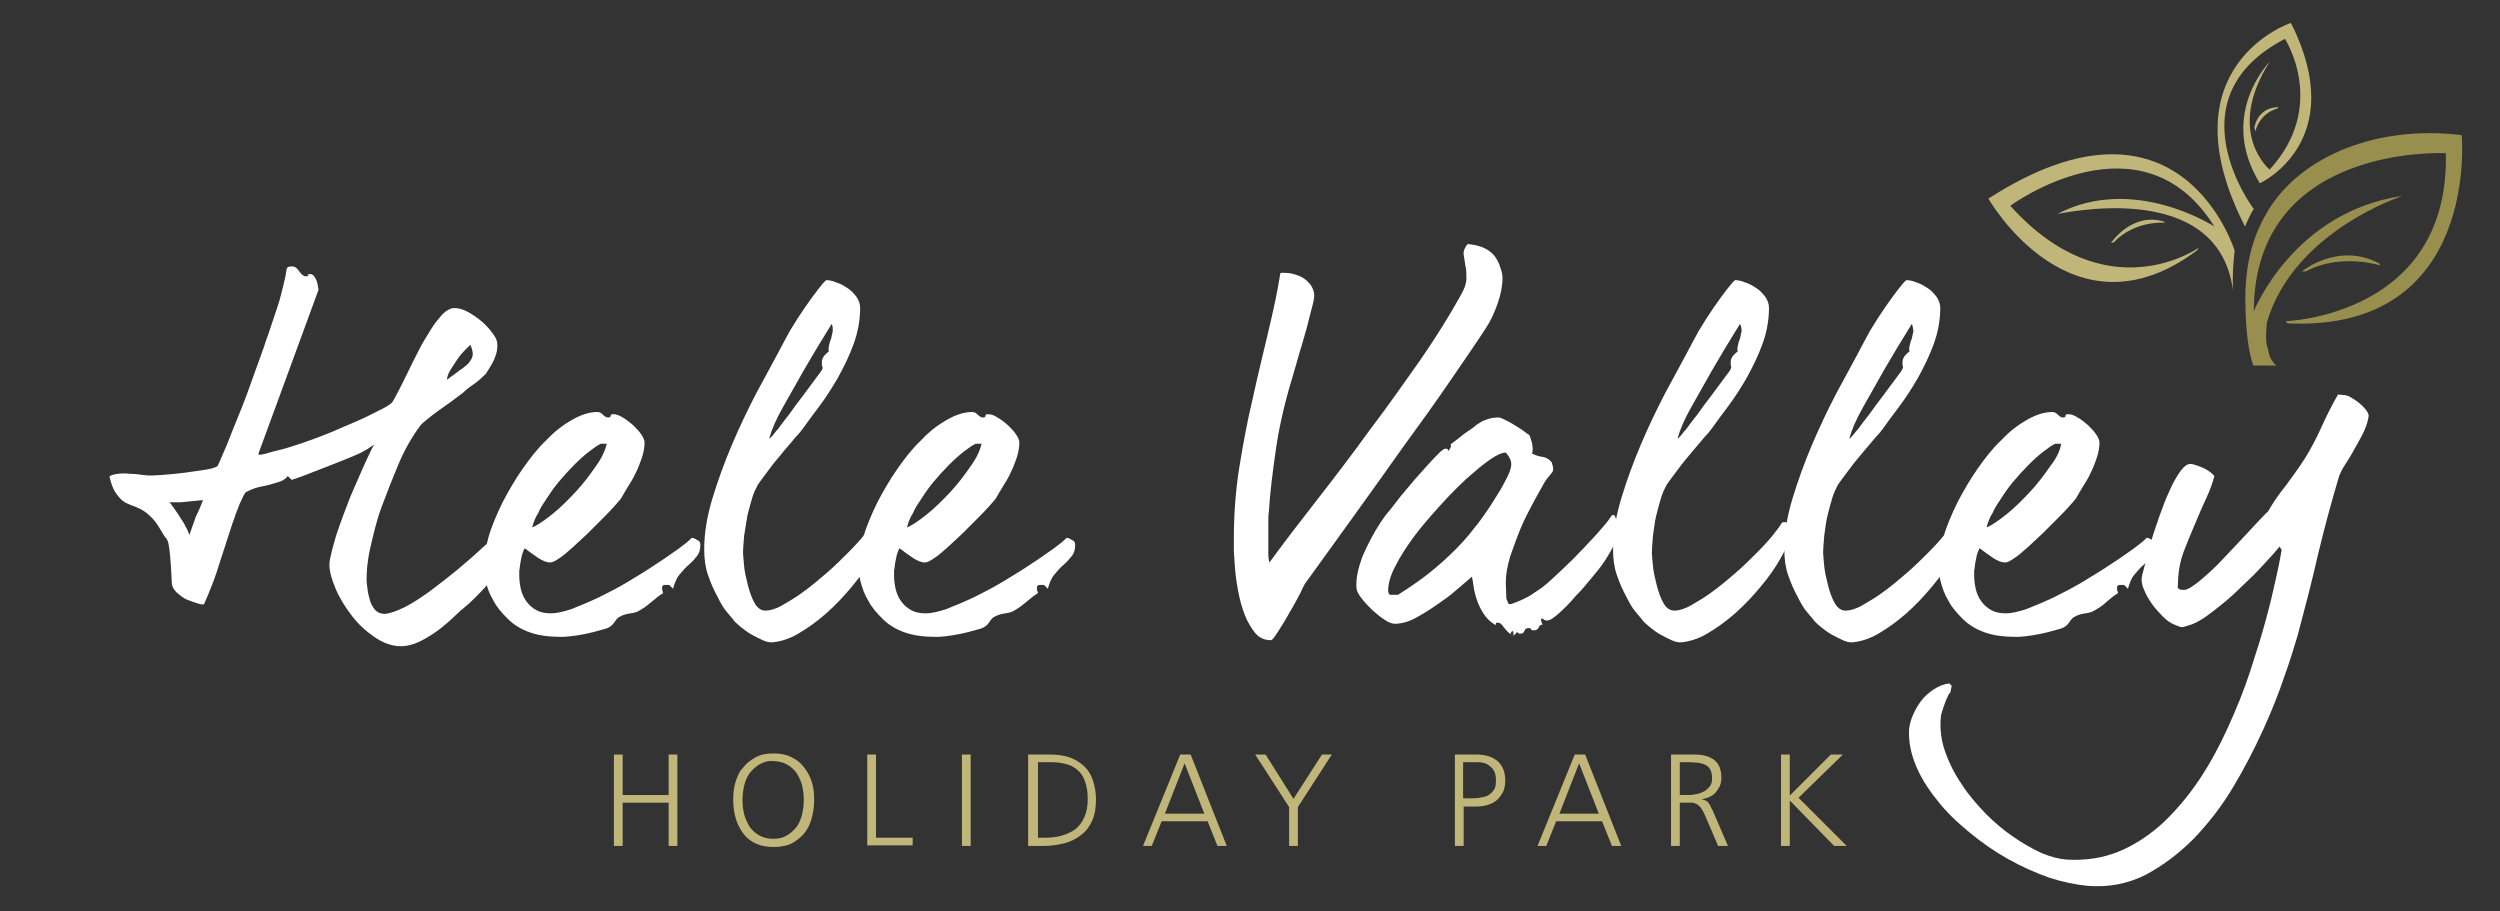 <?xml version="1.0" encoding="utf-8"?>
<!-- Generator: Adobe Illustrator 23.0.6, SVG Export Plug-In . SVG Version: 6.00 Build 0)  -->
<svg version="1.1" id="Layer_1" xmlns="http://www.w3.org/2000/svg" xmlns:xlink="http://www.w3.org/1999/xlink" x="0px" y="0px"
	 width="456.9px" height="166.5px" viewBox="0 0 456.9 166.5" style="enable-background:new 0 0 456.9 166.5;" xml:space="preserve"
	>
<rect x="0" y="0" width="456.9" height="166.5" fill="#333333" stroke="none"/>
<style type="text/css">
	.st0{fill:#FFFFFF;}
	.st1{fill:#C1B67A;}
	.st2{fill:#988F4E;}
	.st3{fill:#C1B67A;}
</style>
<g>
	<path class="st0" d="M97.3,93.8c-0.5,1.3-1.2,2.8-2.1,4.4c-0.9,1.6-1.9,3.2-3.1,4.8c-1.1,1.6-2.3,3.1-3.6,4.5s-2.5,2.6-3.6,3.5
		c-0.4,0.3-1.1,0.9-1.9,1.7c-0.8,0.8-1.8,1.6-2.8,2.4c-1.1,0.8-2.2,1.5-3.4,2.1c-1.2,0.6-2.4,0.9-3.5,0.9c-1.7,0-3.3-0.6-4.9-1.7
		c-1.6-1.1-3-2.4-4.2-4c-1.2-1.6-2.2-3.2-2.9-4.9c-0.7-1.7-1.1-3.1-1.1-4.3c0-0.6,0.2-1.5,0.5-2.7c0.3-1.2,0.7-2.6,1.2-4
		c0.5-1.5,1.1-3,1.7-4.6c0.6-1.6,1.3-3.1,1.9-4.5c0.6-1.4,1.2-2.7,1.7-3.8c0.5-1.1,0.9-1.9,1.2-2.4c-0.2,0.2-0.4,0.3-0.7,0.5
		c-0.4,0.3-0.9,0.6-1.5,0.9c-0.1,0.1-0.6,0.3-1.5,0.7c-0.9,0.4-2,0.8-3.2,1.3s-2.6,1-4.1,1.6c-1.5,0.6-2.8,1.1-4.1,1.5l-0.7-0.7
		c-0.3,0.4-0.8,0.8-1.4,1c-0.6,0.2-1.3,0.4-2,0.6c-0.7,0.2-1.5,0.3-2.2,0.5c-0.7,0.2-1.4,0.5-2,0.8c-0.2,0.1-0.3,0.4-0.5,0.7
		c-0.2,0.4-0.4,0.9-0.7,1.5c-0.2,0.6-0.5,1.2-0.7,1.8c-0.2,0.6-0.4,1.2-0.6,1.7c-0.8,2.5-1.6,4.9-2.4,7.4c-0.7,2.4-1.7,4.9-2.8,7.4
		c-0.1,0.1-0.5,0.1-1.1-0.1c-0.6-0.2-1.3-0.4-2-0.7c-0.7-0.3-1.3-0.8-1.9-1.3c-0.6-0.6-0.9-1.2-0.9-1.8c-0.1-2.2-0.2-3.8-0.3-4.8
		c-0.1-1.1-0.2-1.8-0.3-2.3c-0.1-0.5-0.3-0.9-0.5-1.1c-0.2-0.2-0.5-0.7-0.9-1.4c-0.7-1.2-1.3-2-2-2.6c-0.6-0.6-1.2-1-1.8-1.3
		s-1.1-0.5-1.7-0.7c-0.5-0.2-1-0.4-1.5-0.8c-0.5-0.4-0.9-0.9-1.3-1.5s-0.8-1.6-1.1-2.9c0.3-0.3,0.8-0.4,1.5-0.5
		c0.7-0.1,1.5-0.1,2.3,0c0.8,0,1.6,0.1,2.3,0.2c0.7,0.1,1.1,0.1,1.3,0.1c0.2,0,0.9,0,2.2-0.1c1.3-0.1,2.6-0.2,4.1-0.4
		c1.5-0.2,2.8-0.4,4.1-0.6c1.2-0.2,1.9-0.5,2-0.7c0.4-0.8,0.9-2.1,1.7-3.9c0.7-1.8,1.5-3.8,2.4-6c0.9-2.2,1.7-4.4,2.5-6.7
		c0.8-2.3,1.6-4.3,2.2-6.2c0.3-0.8,0.6-1.7,1-2.9c0.4-1.2,0.8-2.4,1.2-3.6c0.4-1.2,0.7-2.5,1-3.7c0.3-1.2,0.5-2.2,0.6-3
		c0.1-0.2,0.2-0.3,0.3-0.3c0.1-0.1,0.4-0.1,0.8-0.1c0.4,0,0.8,0.3,1.2,0.9c0.4,0.6,0.8,0.9,1.2,0.9c0.4,0,0.6-0.1,0.4-0.2
		c-0.2-0.1-0.1-0.2,0.4-0.2c0.3,0,0.5,0.1,0.7,0.4c0.2,0.2,0.3,0.5,0.5,0.9c0.1,0.3,0.2,0.7,0.2,1c0.1,0.3,0.1,0.5,0.1,0.6l-11,30
		c0.2,0.2,0.6,0.1,1.4-0.1c0.7-0.2,1.3-0.4,1.8-0.5c1.4-0.3,3.3-0.9,5.6-1.7c2.3-0.8,4.6-1.7,6.8-2.7c2.2-0.9,4.2-1.8,5.9-2.7
		c1.7-0.8,2.7-1.4,3-1.8c0.2-0.3,0.6-1,1.1-2c0.5-1,1.1-2.1,1.7-3.4c0.6-1.3,1.3-2.6,2-4c0.7-1.4,1.5-2.7,2.2-3.8
		c0.7-1.2,1.5-2.1,2.2-2.9c0.7-0.7,1.5-1.1,2.1-1.1c0.8,0,1.6,0.2,2.5,0.7c0.9,0.5,1.8,1.1,2.6,1.8c0.8,0.7,1.5,1.5,2,2.2
		c0.6,0.8,0.8,1.4,0.8,2c0,0.8-0.1,1.5-0.4,2.2c-0.2,0.7-0.8,1.7-1.7,3.1c-0.9,0.9-1.6,1.5-2.2,1.9c-0.6,0.4-1.3,0.9-2,1.6
		c-0.6,0.4-1.2,0.9-2,1.5c-0.8,0.6-1.6,1.1-2.4,1.7c-0.8,0.6-1.5,1.1-2.1,1.6c-0.6,0.5-1.1,0.9-1.3,1.2c-1.7,2.3-3,4.7-4,7.1
		c-1,2.4-2,4.9-3,7.6c-0.2,0.6-0.5,1.3-0.8,2.4c-0.3,1-0.6,2.1-0.9,3.4c-0.3,1.2-0.6,2.5-0.8,3.8c-0.2,1.3-0.3,2.6-0.3,3.8
		c0,0.6,0.1,1.2,0.2,2c0.1,0.7,0.3,1.4,0.5,2.1c0.2,0.6,0.6,1.2,1,1.6c0.4,0.4,1,0.6,1.7,0.6c0.9-0.1,2-0.5,3.5-1.2
		c1.4-0.7,2.9-1.7,4.6-2.9c1.6-1.2,3.3-2.5,5-3.9c1.7-1.4,3.4-2.9,4.9-4.3c1.6-1.4,3-2.7,4.2-4s2.2-2.3,2.9-3c0.6-0.4,1.1-0.4,1.3,0
		C97.3,93.1,97.4,93.5,97.3,93.8z M37.1,91.4c-1.9,0.2-3.3,0.3-4.1,0.4c-0.8,0-1.4,0-2,0c0.6,0.8,1.2,1.6,1.7,2.4
		c0.4,0.7,0.9,1.3,1.2,2c0.4,0.7,0.6,1.2,0.7,1.6c0.3-0.9,0.7-2,1.2-3.4C36.4,93.2,36.8,92.2,37.1,91.4z M86.4,64.7
		c0-0.4-0.1-0.7-0.2-1.1c-0.1-0.2-0.2-0.4-0.2-0.6c-0.4,0.4-0.9,0.8-1.4,1.4c-0.5,0.5-0.9,1.1-1.3,1.7c-0.4,0.6-0.8,1.2-1.1,1.7
		c-0.3,0.6-0.5,1.1-0.5,1.6c0.4-0.3,0.9-0.7,1.5-1.1c0.5-0.4,1-0.8,1.5-1.1c0.5-0.4,0.9-0.7,1.2-1.2C86.2,65.6,86.4,65.2,86.4,64.7z
		"/>
	<path class="st0" d="M128,99.6c0,0.8-0.2,1.5-0.6,2c-0.4,0.5-0.9,1.1-1.5,1.6c-0.6,0.5-1.1,1.1-1.7,1.8c-0.6,0.7-0.9,1.6-1.2,2.6
		l-0.7-0.7h-0.8c-0.3,0-0.5,0.2-0.5,0.5c0,0.4,0.1,0.7,0.2,1c-0.7,0.4-1.4,1-2,1.5s-1.3,1.1-2.2,1.6c-0.4,0.3-1,0.5-1.8,0.6
		c-0.7,0.1-1.4,0.3-1.9,0.6c-0.3,0.1-0.6,0.4-1,1c-0.4,0.6-0.9,1-1.6,1.2c-3,0.9-5.6,1.4-7.9,1.5c-2.2,0-4.2-0.2-5.9-0.8
		c-1.7-0.6-3-1.4-4.1-2.5c-1.1-1.1-2-2.1-2.6-3.3c-0.7-1.1-1.1-2.3-1.4-3.4c-0.3-1.1-0.4-2-0.4-2.7c0-1.7,0.3-3.5,0.9-5.6
		c0.6-2.1,1.5-4.1,2.5-6.2c1.1-2.1,2.3-4.2,3.7-6.2c1.4-2,2.8-3.8,4.4-5.3c1.5-1.6,3.1-2.8,4.7-3.7c1.6-0.9,3.1-1.4,4.6-1.4
		c0.4,0,0.7,0.2,1,0.5c0.3,0.3,0.6,0.5,0.9,0.5c0.2,0,0.4,0,0.4-0.1c0.1-0.1,0.1-0.1,0.1-0.2s0-0.2,0.1-0.2c0.1-0.1,0.2-0.1,0.4-0.1
		c0.5,0,1.1,0.2,1.7,0.6c0.7,0.4,1.3,0.9,1.9,1.4c0.6,0.6,1.1,1.1,1.5,1.7c0.4,0.6,0.6,1.1,0.6,1.5c0,0.9-0.2,1.9-0.5,2.8
		c-0.3,0.9-0.7,1.9-1.1,2.7c-0.4,0.9-0.9,1.7-1.4,2.5c-0.5,0.8-0.9,1.5-1.3,2.2c-0.2,0.3-0.6,0.7-1.2,1.4c-0.6,0.7-1.3,1.4-2.2,2.3
		c-0.9,0.9-1.8,1.8-2.7,2.7c-1,0.9-1.9,1.8-2.8,2.6c-0.9,0.8-1.7,1.5-2.5,2c-0.7,0.5-1.2,0.7-1.6,0.7c-0.6,0-1.3-0.3-2.1-0.8
		c-0.9-0.6-1.7-1.2-2.5-1.8c-0.2,0.3-0.3,0.7-0.5,1.2c-0.1,0.5-0.2,1-0.3,1.5c-0.1,0.5-0.1,1-0.2,1.4c0,0.4,0,0.7,0,0.9
		c0,0.8,0.1,1.6,0.3,2.5c0.2,0.8,0.5,1.5,1,2.2c0.5,0.7,1.1,1.2,1.8,1.6c0.7,0.4,1.6,0.6,2.7,0.6c1,0,2.3-0.3,3.8-0.8
		c1.5-0.6,3.2-1.3,4.9-2.1c1.8-0.9,3.6-1.8,5.4-2.9c1.8-1.1,3.5-2.1,5.1-3.2c1.6-1,2.9-2,4.1-2.8c1.2-0.9,2-1.5,2.4-2
		c0.3,0,0.6,0.1,1,0.4C127.8,98.8,128,99.1,128,99.6z M110.9,81.1h-1.1c-0.6,0.3-1.2,0.7-2.1,1.4c-0.8,0.6-1.7,1.4-2.7,2.4
		c-1,1-2,2.1-3,3.3c-1,1.2-1.9,2.6-2.8,4c-0.4,0.6-0.7,1.2-0.9,1.7c-0.3,0.4-0.5,0.9-0.7,1.4c-0.2,0.5-0.3,0.9-0.3,1.1
		c0.9-0.4,2.1-1.2,3.6-2.4c1.5-1.2,2.9-2.6,4.3-4.1c1.4-1.5,2.6-3.1,3.7-4.7C110,83.7,110.6,82.3,110.9,81.1z"/>
	<path class="st0" d="M161.2,97.4c0,0.3-0.1,0.7-0.3,1.2c-0.2,0.5-0.4,1-0.6,1.5c-0.2,0.5-0.5,1.1-0.9,1.8c-1,1.8-2.2,3.5-3.7,5.3
		c-1.5,1.8-3,3.4-4.7,4.9c-1.7,1.5-3.4,2.7-5.1,3.7c-1.7,1-3.4,1.5-4.9,1.6c-0.4,0-1-0.1-1.6-0.4c-0.6-0.3-1.3-0.6-2-1
		c-0.7-0.4-1.4-0.9-2-1.4c-0.6-0.5-1.2-1-1.5-1.5c-0.2-0.2-0.5-0.6-1.1-1.3c-0.6-0.7-1.1-1.6-1.7-2.8c-0.6-1.1-1.2-2.4-1.7-3.9
		c-0.5-1.4-0.7-3-0.7-4.7c0-2.9,0.5-6,1.5-9.3c1-3.3,2.2-6.6,3.6-9.9c1.4-3.3,2.9-6.4,4.4-9.3c1.6-2.9,2.9-5.4,4-7.4
		c0.6-1.2,1.4-2.6,2.2-4.1c0.9-1.5,1.8-2.9,2.7-4.2c0.9-1.3,1.7-2.4,2.4-3.3c0.7-0.9,1.2-1.5,1.5-1.7c0.5,0,1.1,0.1,1.8,0.4
		c0.7,0.2,1.4,0.6,2,1c0.7,0.4,1.2,1,1.7,1.6c0.4,0.6,0.7,1.3,0.7,2c0,2.3-0.4,4.5-1.2,6.7c-0.8,2.2-1.8,4.2-2.9,6.2
		c-1.1,1.9-2.2,3.6-3.4,5.2c-1.2,1.6-2.1,2.8-2.8,3.8c-0.3,0.4-0.8,1.1-1.5,1.8c-0.7,0.8-1.4,1.7-2.2,2.6c-0.8,1-1.7,2-2.5,3.1
		c-0.8,1.1-1.6,2.1-2.2,3c-0.3,0.6-0.7,1.3-1,2.3c-0.3,1-0.6,2.1-0.9,3.3c-0.2,1.2-0.4,2.4-0.6,3.7c-0.1,1.2-0.2,2.3-0.2,3.2
		c0,0.4,0.1,1.2,0.2,2.4c0.1,1.1,0.4,2.3,0.7,3.5c0.3,1.2,0.7,2.3,1.2,3.2c0.5,0.9,1.2,1.4,2,1.4c0.8,0,1.9-0.3,3.1-1
		s2.6-1.5,3.9-2.5c1.4-1,2.8-2.2,4.2-3.4c1.4-1.2,2.7-2.5,3.9-3.7c1.2-1.2,2.2-2.3,3-3.3c0.8-1,1.3-1.7,1.6-2.2
		c0.3-0.1,0.6-0.1,0.9,0c0.2,0.1,0.4,0.3,0.6,0.5c0.1,0.2,0.2,0.4,0.3,0.7C161.2,97.1,161.2,97.3,161.2,97.4z M152,59.2
		c-1.8,2.9-3.5,5.7-5,8.3c-1.3,2.3-2.6,4.6-3.9,6.9s-2.1,4.2-2.5,5.7c0.1,0.1,0.2-0.1,0.5-0.4c0.3-0.3,0.6-0.8,1.1-1.3
		c0.4-0.6,0.9-1.2,1.5-2c0.6-0.7,1.1-1.5,1.7-2.3c1.4-1.8,2.9-3.9,4.7-6.3c0.2-0.3,0.3-0.6,0.2-0.8c-0.1-0.2-0.1-0.4-0.1-0.7
		c0-0.3,0-0.5,0.2-0.9c0.1-0.3,0.5-0.7,1.1-1.2c-0.1-0.2-0.1-0.5,0-1c0.1-0.4,0.2-0.9,0.4-1.3c0.1-0.5,0.2-0.9,0.3-1.4
		C152.2,60,152.2,59.6,152,59.2z"/>
	<path class="st0" d="M196.5,99.6c0,0.8-0.2,1.5-0.6,2c-0.4,0.5-0.9,1.1-1.5,1.6c-0.6,0.5-1.1,1.1-1.7,1.8c-0.6,0.7-0.9,1.6-1.2,2.6
		l-0.7-0.7H190c-0.3,0-0.5,0.2-0.5,0.5c0,0.4,0.1,0.7,0.2,1c-0.7,0.4-1.4,1-2,1.5s-1.3,1.1-2.2,1.6c-0.4,0.3-1,0.5-1.8,0.6
		c-0.7,0.1-1.4,0.3-1.9,0.6c-0.3,0.1-0.6,0.4-1,1c-0.4,0.6-0.9,1-1.6,1.2c-3,0.9-5.6,1.4-7.9,1.5c-2.2,0-4.2-0.2-5.9-0.8
		s-3-1.4-4.1-2.5c-1.1-1.1-2-2.1-2.6-3.3c-0.7-1.1-1.1-2.3-1.4-3.4c-0.3-1.1-0.4-2-0.4-2.7c0-1.7,0.3-3.5,0.9-5.6
		c0.6-2.1,1.5-4.1,2.5-6.2c1.1-2.1,2.3-4.2,3.7-6.2c1.4-2,2.8-3.8,4.4-5.3c1.5-1.6,3.1-2.8,4.7-3.7c1.6-0.9,3.1-1.4,4.6-1.4
		c0.4,0,0.7,0.2,1,0.5c0.3,0.3,0.6,0.5,0.9,0.5c0.2,0,0.4,0,0.4-0.1c0.1-0.1,0.1-0.1,0.1-0.2s0-0.2,0.1-0.2c0.1-0.1,0.2-0.1,0.4-0.1
		c0.5,0,1.1,0.2,1.7,0.6c0.7,0.4,1.3,0.9,1.9,1.4c0.6,0.6,1.1,1.1,1.5,1.7c0.4,0.6,0.6,1.1,0.6,1.5c0,0.9-0.2,1.9-0.5,2.8
		c-0.3,0.9-0.7,1.9-1.1,2.7c-0.4,0.9-0.9,1.7-1.4,2.5c-0.5,0.8-0.9,1.5-1.3,2.2c-0.2,0.3-0.6,0.7-1.2,1.4c-0.6,0.7-1.3,1.4-2.2,2.3
		c-0.9,0.9-1.8,1.8-2.7,2.7c-1,0.9-1.9,1.8-2.8,2.6c-0.9,0.8-1.7,1.5-2.5,2c-0.7,0.5-1.2,0.7-1.6,0.7c-0.6,0-1.3-0.3-2.1-0.8
		c-0.9-0.6-1.7-1.2-2.5-1.8c-0.2,0.3-0.3,0.7-0.5,1.2c-0.1,0.5-0.2,1-0.3,1.5c-0.1,0.5-0.1,1-0.2,1.4c0,0.4,0,0.7,0,0.9
		c0,0.8,0.1,1.6,0.3,2.5c0.2,0.8,0.5,1.5,1,2.2c0.5,0.7,1.1,1.2,1.8,1.6c0.7,0.4,1.6,0.6,2.7,0.6c1,0,2.3-0.3,3.8-0.8
		c1.5-0.6,3.2-1.3,4.9-2.1c1.8-0.9,3.6-1.8,5.4-2.9c1.8-1.1,3.5-2.1,5.1-3.2c1.6-1,2.9-2,4.1-2.8c1.2-0.9,2-1.5,2.4-2
		c0.3,0,0.6,0.1,1,0.4C196.3,98.8,196.5,99.1,196.5,99.6z M179.4,81.1h-1.1c-0.6,0.3-1.2,0.7-2.1,1.4c-0.8,0.6-1.7,1.4-2.7,2.4
		c-1,1-2,2.1-3,3.3c-1,1.2-1.9,2.6-2.8,4c-0.4,0.6-0.7,1.2-0.9,1.7c-0.3,0.4-0.5,0.9-0.7,1.4c-0.2,0.5-0.3,0.9-0.3,1.1
		c0.9-0.4,2.1-1.2,3.6-2.4c1.5-1.2,2.9-2.6,4.3-4.1c1.4-1.5,2.6-3.1,3.7-4.7C178.5,83.7,179.1,82.3,179.4,81.1z"/>
	<path class="st0" d="M274.6,50.8c0,1.4-0.3,3-0.9,4.7c-0.6,1.7-1.3,3.2-2.1,4.4c-1.8,2.8-4.1,6.1-6.7,9.9
		c-2.6,3.8-5.4,7.7-8.4,11.8c-2.9,4.1-5.9,8.3-9,12.6c-3.1,4.3-6,8.3-8.8,12.2c-0.1,0.1-0.5,0.7-1,1.9c-0.6,1.1-1.2,2.3-2,3.6
		c-0.7,1.3-1.4,2.4-2.1,3.5c-0.7,1.1-1.1,1.6-1.3,1.6c-1.2,0-2.1-0.4-2.9-1.3c-0.7-0.9-1.4-2-1.9-3.3c-0.5-1.3-0.9-2.7-1.2-4.3
		c-0.3-1.6-0.5-3-0.6-4.4c-0.1-1.4-0.2-2.5-0.2-3.5c0-1,0-1.6,0-1.7c0-4.4,0.3-8.7,1-13.1c0.7-4.4,1.5-8.6,2.5-12.8
		c0.9-4.2,1.9-8.1,2.8-12c0.9-3.8,1.7-7.4,2.2-10.7c0.3-0.1,0.8,0,1.5,0c0.7,0.1,1.4,0.3,2.1,0.6c0.7,0.3,1.3,0.8,1.8,1.4
		c0.5,0.6,0.8,1.4,0.8,2.2c0,0.2-0.1,0.9-0.4,2c-0.3,1.1-0.6,2.4-1,3.9c-0.4,1.5-0.9,3.1-1.4,4.8c-0.5,1.7-0.9,3.2-1.3,4.5
		c-1.3,4.3-2.3,8.6-2.9,12.7c-0.6,4.2-1.1,8-1.3,11.5c-0.1,0.5-0.1,1.2-0.1,2.1c0,0.9,0,1.9,0,2.8c0,1,0,1.9,0,2.7
		c0,0.8,0.1,1.4,0.2,1.7c2.7-3.7,5.7-7.6,8.9-11.7c3.2-4.1,6.4-8.3,9.5-12.6c3.2-4.2,6.2-8.5,9.1-12.6c2.9-4.2,5.4-8.2,7.5-12
		c0.7-1.2,1-2.2,1-3c0-0.9,0-1.6-0.2-2.4c-0.1-0.7-0.2-1.4-0.3-2s0.2-1.2,0.7-1.9c1.3,0.1,2.4,0.4,3.2,0.8c0.8,0.4,1.5,1,1.9,1.6
		c0.4,0.6,0.7,1.2,0.9,1.9C274.5,49.7,274.6,50.3,274.6,50.8z"/>
	<path class="st0" d="M295.8,97.1c-0.2,1.1-0.6,2.2-1.2,3.2c-0.6,1.1-1.2,2.1-2,3.2c-0.2,0.3-0.8,1-1.7,2.1
		c-0.9,1.1-1.8,2.2-2.9,3.3c-1,1.2-2,2.2-3,3.1c-1,0.9-1.7,1.4-2.2,1.4c-0.4,0-0.6-0.1-0.7-0.2c-0.1-0.1-0.2-0.2-0.3-0.2
		c-0.2,0.2-0.2,0.4-0.1,0.6c0.1,0.2,0.2,0.5,0.2,0.6c-0.3-0.1-0.5,0.1-0.7,0.5c-0.2,0.4-0.5,0.5-0.9,0.5c-0.4,0-0.5-0.1-0.5-0.2
		c0.1-0.1-0.1-0.2-0.5-0.2c-0.4,0-0.6,0.2-0.7,0.5c-0.1,0.3-0.3,0.5-0.6,0.5c-0.4,0-0.6,0-0.5,0c0.1,0,0-0.1-0.2-0.3l-0.7,0.7
		c0-0.2,0-0.3,0-0.5c0-0.2-0.1-0.3-0.2-0.4l-0.2,0.2c-0.1,0.1-0.1,0.2-0.1,0.4c-0.5-0.3-0.9-0.8-1.3-1.3c-0.4-0.6-0.7-0.8-1.1-0.8
		c-0.2,0-0.3,0-0.3,0.1c0,0.1,0,0.2,0,0.2c0,0.1,0,0.1,0,0.1c0,0-0.1,0-0.3-0.1c-0.8-0.5-1.5-1.2-2-2c-0.5-0.8-0.9-1.6-1.2-2.5
		c-0.3-0.9-0.5-1.7-0.6-2.5c-0.1-0.8-0.2-1.3-0.3-1.7c-0.7,0.6-1.6,1.4-2.8,2.4c-1.1,1-2.4,1.9-3.7,2.8c-1.3,0.9-2.6,1.7-3.9,2.4
		c-1.3,0.7-2.6,1-3.7,1c-0.4,0-1.1-0.2-1.8-0.7c-0.8-0.5-1.5-1.1-2.3-1.8c-0.7-0.7-1.4-1.4-2-2.2s-0.9-1.4-0.9-1.9
		c-0.1-1.7,0.3-3.5,1.1-5.7c0.9-2.1,2-4.2,3.3-6.2c0.3-0.4,0.7-1.1,1.4-1.9c0.7-0.8,1.4-1.8,2.2-2.8c0.8-1,1.7-2,2.6-3.1
		c0.9-1,1.8-2,2.5-2.8c0.8-0.9,1.5-1.6,2-2.1c0.6-0.6,1-0.8,1.1-0.8c0.4,0,0.6,0.1,0.5,0.2c0,0.1,0,0.2,0.1,0.2
		c0.2-0.2,0.3-0.4,0.4-0.6c0.1-0.3,0.1-0.5,0-0.6c0.4-0.3,1-0.7,1.6-1.2c0.6-0.5,1.1-0.9,1.6-1.2c0.3-0.2,0.7-0.5,1-0.7
		c0.3-0.3,0.7-0.6,1.1-0.8c0.4-0.3,0.9-0.5,1.5-0.7c0.6-0.2,1.2-0.3,2-0.3c0.2,0,0.5,0.1,1.1,0.4c0.6,0.3,1.2,0.6,1.8,1
		c0.6,0.4,1.2,0.7,1.7,1.1c0.5,0.4,0.8,0.6,1,0.7c0.2,0.4,0.3,0.9,0.5,1.5c0.1,0.6,0.2,1.3,0,1.9c0.6,0.3,1.2,0.5,1.9,0.6
		c0.7,0.1,1.2,0.4,1.7,1c0.1,0.3,0.1,0.5,0.2,0.7c0.1,0.6,0.1,0.9-0.2,1.2c-0.3,0.4-0.6,0.8-0.8,1c-0.2,0.3-0.4,0.5-0.6,0.9
		c-0.5,0.9-1.2,2.1-2,3.6c-0.8,1.5-1.6,3-2.3,4.7c-0.7,1.7-1.3,3.4-1.9,5.1c-0.5,1.7-0.8,3.3-0.8,4.7l0.1,3l0.2,0.5
		c0.1,0.4,0.3,0.6,0.5,0.5c0.2,0,0.5-0.1,1-0.3c0.5-0.2,1-0.4,1.6-0.7c0.6-0.3,1.2-0.6,1.7-1c0.6-0.4,1.1-0.7,1.5-1
		c1.2-0.9,2.4-2.1,3.8-3.4c1.4-1.3,2.7-2.6,3.9-3.9c1.2-1.3,2.3-2.4,3.2-3.5c0.9-1,1.4-1.7,1.6-2c0.2-0.4,0.4-0.5,0.6-0.5
		c0.2,0.1,0.3,0.3,0.4,0.6c0.1,0.3,0.2,0.7,0.2,1.2C295.9,96.4,295.9,96.7,295.8,97.1z M276.2,84.9c0-0.7-0.3-1.4-1-2.2
		c-0.6,0-1.6,0.4-2.9,1.3c-1.3,0.9-2.7,2.1-4.3,3.5c-1.6,1.5-3.2,3.1-4.9,5c-1.7,1.9-3.3,3.7-4.7,5.6c-1.4,1.9-2.5,3.6-3.4,5.4
		c-0.9,1.7-1.3,3.2-1.3,4.4c0,0.3,0.1,0.6,0.2,0.7c0.1,0.1,0.1,0.1,0.2,0.1h1.4c1.9-1.2,3.5-2.3,4.7-3.2c1.2-0.9,2.8-2.2,4.6-3.9
		c1.8-1.7,3.4-3.4,4.8-5.3c0.2-0.2,0.6-0.7,1.3-1.7c0.7-1,1.5-2.1,2.2-3.3c0.8-1.2,1.5-2.4,2.1-3.6
		C275.9,86.4,276.2,85.5,276.2,84.9z"/>
	<path class="st0" d="M327.3,97.4c0,0.3-0.1,0.7-0.3,1.2c-0.2,0.5-0.4,1-0.6,1.5c-0.2,0.5-0.5,1.1-0.9,1.8c-1,1.8-2.2,3.5-3.7,5.3
		c-1.5,1.8-3,3.4-4.7,4.9c-1.7,1.5-3.4,2.7-5.1,3.7c-1.7,1-3.4,1.5-4.9,1.6c-0.4,0-1-0.1-1.6-0.4c-0.6-0.3-1.3-0.6-2-1
		c-0.7-0.4-1.4-0.9-2-1.4c-0.6-0.5-1.2-1-1.5-1.5c-0.2-0.2-0.5-0.6-1.1-1.3c-0.6-0.7-1.1-1.6-1.7-2.8c-0.6-1.1-1.2-2.4-1.7-3.9
		c-0.5-1.4-0.7-3-0.7-4.7c0-2.9,0.5-6,1.5-9.3c1-3.3,2.2-6.6,3.6-9.9c1.4-3.3,2.9-6.4,4.4-9.3c1.6-2.9,2.9-5.4,4-7.4
		c0.6-1.2,1.4-2.6,2.2-4.1c0.9-1.5,1.8-2.9,2.7-4.2c0.9-1.3,1.7-2.4,2.4-3.3c0.7-0.9,1.2-1.5,1.5-1.7c0.5,0,1.1,0.1,1.8,0.4
		c0.7,0.2,1.4,0.6,2,1c0.7,0.4,1.2,1,1.7,1.6c0.4,0.6,0.7,1.3,0.7,2c0,2.3-0.4,4.5-1.2,6.7c-0.8,2.2-1.8,4.2-2.9,6.2
		c-1.1,1.9-2.2,3.6-3.4,5.2c-1.2,1.6-2.1,2.8-2.8,3.8c-0.3,0.4-0.8,1.1-1.5,1.8c-0.7,0.8-1.4,1.7-2.2,2.6c-0.8,1-1.7,2-2.5,3.1
		c-0.8,1.1-1.6,2.1-2.2,3c-0.3,0.6-0.7,1.3-1,2.3c-0.3,1-0.6,2.1-0.9,3.3c-0.3,1.2-0.4,2.4-0.6,3.7c-0.1,1.2-0.2,2.3-0.2,3.2
		c0,0.4,0.1,1.2,0.2,2.4c0.1,1.1,0.4,2.3,0.7,3.5c0.3,1.2,0.7,2.3,1.2,3.2c0.5,0.9,1.2,1.4,2,1.4c0.8,0,1.9-0.3,3.1-1
		s2.6-1.5,3.9-2.5c1.4-1,2.8-2.2,4.2-3.4c1.4-1.2,2.7-2.5,3.9-3.7c1.2-1.2,2.2-2.3,3-3.3c0.8-1,1.3-1.7,1.6-2.2
		c0.3-0.1,0.6-0.1,0.9,0c0.3,0.1,0.4,0.3,0.6,0.5c0.1,0.2,0.2,0.4,0.3,0.7C327.2,97.1,327.3,97.3,327.3,97.4z M318,59.2
		c-1.8,2.9-3.5,5.7-5,8.3c-1.3,2.3-2.6,4.6-3.9,6.9s-2.1,4.2-2.5,5.7c0.1,0.1,0.2-0.1,0.5-0.4c0.3-0.3,0.6-0.8,1.1-1.3
		c0.4-0.6,0.9-1.2,1.5-2c0.6-0.7,1.1-1.5,1.7-2.3c1.4-1.8,2.9-3.9,4.7-6.3c0.2-0.3,0.3-0.6,0.3-0.8c-0.1-0.2-0.1-0.4-0.1-0.7
		c0-0.3,0-0.5,0.2-0.9c0.1-0.3,0.5-0.7,1.1-1.2c-0.1-0.2-0.1-0.5,0-1c0.1-0.4,0.2-0.9,0.4-1.3c0.1-0.5,0.2-0.9,0.3-1.4
		C318.3,60,318.2,59.6,318,59.2z"/>
	<path class="st0" d="M358.6,97.4c0,0.3-0.1,0.7-0.3,1.2c-0.2,0.5-0.4,1-0.6,1.5c-0.2,0.5-0.5,1.1-0.9,1.8c-1,1.8-2.2,3.5-3.7,5.3
		c-1.5,1.8-3,3.4-4.7,4.9c-1.7,1.5-3.4,2.7-5.1,3.7c-1.7,1-3.4,1.5-4.9,1.6c-0.4,0-1-0.1-1.6-0.4c-0.6-0.3-1.3-0.6-2-1
		c-0.7-0.4-1.4-0.9-2-1.4c-0.6-0.5-1.2-1-1.5-1.5c-0.2-0.2-0.5-0.6-1.1-1.3c-0.6-0.7-1.1-1.6-1.7-2.8c-0.6-1.1-1.2-2.4-1.7-3.9
		c-0.5-1.4-0.7-3-0.7-4.7c0-2.9,0.5-6,1.5-9.3c1-3.3,2.2-6.6,3.6-9.9c1.4-3.3,2.9-6.4,4.4-9.3c1.6-2.9,2.9-5.4,4-7.4
		c0.6-1.2,1.4-2.6,2.2-4.1c0.9-1.5,1.8-2.9,2.7-4.2c0.9-1.3,1.7-2.4,2.4-3.3c0.7-0.9,1.2-1.5,1.5-1.7c0.5,0,1.1,0.1,1.8,0.4
		c0.7,0.2,1.4,0.6,2,1c0.7,0.4,1.2,1,1.7,1.6c0.4,0.6,0.7,1.3,0.7,2c0,2.3-0.4,4.5-1.2,6.7c-0.8,2.2-1.8,4.2-2.9,6.2
		c-1.1,1.9-2.2,3.6-3.4,5.2c-1.2,1.6-2.1,2.8-2.8,3.8c-0.3,0.4-0.8,1.1-1.5,1.8c-0.7,0.8-1.4,1.7-2.2,2.6c-0.8,1-1.7,2-2.5,3.1
		c-0.8,1.1-1.6,2.1-2.2,3c-0.3,0.6-0.7,1.3-1,2.3c-0.3,1-0.6,2.1-0.9,3.3c-0.3,1.2-0.4,2.4-0.6,3.7c-0.1,1.2-0.2,2.3-0.2,3.2
		c0,0.4,0.1,1.2,0.2,2.4c0.1,1.1,0.4,2.3,0.7,3.5c0.3,1.2,0.7,2.3,1.2,3.2c0.5,0.9,1.2,1.4,2,1.4c0.8,0,1.9-0.3,3.1-1
		s2.6-1.5,3.9-2.5c1.4-1,2.8-2.2,4.2-3.4c1.4-1.2,2.7-2.5,3.9-3.7c1.2-1.2,2.2-2.3,3-3.3c0.8-1,1.3-1.7,1.6-2.2
		c0.3-0.1,0.6-0.1,0.9,0c0.3,0.1,0.4,0.3,0.6,0.5c0.1,0.2,0.2,0.4,0.3,0.7C358.6,97.1,358.6,97.3,358.6,97.4z M349.4,59.2
		c-1.8,2.9-3.5,5.7-5,8.3c-1.3,2.3-2.6,4.6-3.9,6.9s-2.1,4.2-2.5,5.7c0.1,0.1,0.2-0.1,0.5-0.4c0.3-0.3,0.6-0.8,1.1-1.3
		c0.4-0.6,0.9-1.2,1.5-2c0.6-0.7,1.1-1.5,1.7-2.3c1.4-1.8,2.9-3.9,4.7-6.3c0.2-0.3,0.3-0.6,0.3-0.8c-0.1-0.2-0.1-0.4-0.1-0.7
		c0-0.3,0-0.5,0.2-0.9c0.1-0.3,0.5-0.7,1.1-1.2c-0.1-0.2-0.1-0.5,0-1c0.1-0.4,0.2-0.9,0.4-1.3c0.1-0.5,0.2-0.9,0.3-1.4
		C349.6,60,349.6,59.6,349.4,59.2z"/>
	<path class="st0" d="M393.9,99.6c0,0.8-0.2,1.5-0.6,2c-0.4,0.5-0.9,1.1-1.5,1.6c-0.6,0.5-1.1,1.1-1.7,1.8c-0.6,0.7-0.9,1.6-1.2,2.6
		l-0.7-0.7h-0.8c-0.3,0-0.5,0.2-0.5,0.5c0,0.4,0.1,0.7,0.2,1c-0.7,0.4-1.4,1-2,1.5c-0.6,0.6-1.3,1.1-2.2,1.6c-0.4,0.3-1,0.5-1.8,0.6
		c-0.7,0.1-1.4,0.3-1.9,0.6c-0.3,0.1-0.6,0.4-1,1c-0.4,0.6-0.9,1-1.6,1.2c-3,0.9-5.6,1.4-7.9,1.5c-2.2,0-4.2-0.2-5.9-0.8
		c-1.7-0.6-3-1.4-4.1-2.5c-1.1-1.1-2-2.1-2.6-3.3c-0.7-1.1-1.1-2.3-1.4-3.4c-0.3-1.1-0.4-2-0.4-2.7c0-1.7,0.3-3.5,0.9-5.6
		c0.6-2.1,1.5-4.1,2.5-6.2c1.1-2.1,2.3-4.2,3.7-6.2c1.4-2,2.8-3.8,4.4-5.3c1.5-1.6,3.1-2.8,4.7-3.7c1.6-0.9,3.1-1.4,4.6-1.4
		c0.4,0,0.7,0.2,1,0.5c0.3,0.3,0.6,0.5,0.9,0.5c0.2,0,0.4,0,0.4-0.1c0.1-0.1,0.1-0.1,0.1-0.2s0-0.2,0.1-0.2c0.1-0.1,0.2-0.1,0.4-0.1
		c0.5,0,1.1,0.2,1.7,0.6c0.7,0.4,1.3,0.9,1.9,1.4c0.6,0.6,1.1,1.1,1.5,1.7c0.4,0.6,0.6,1.1,0.6,1.5c0,0.9-0.2,1.9-0.5,2.8
		c-0.3,0.9-0.7,1.9-1.1,2.7c-0.4,0.9-0.9,1.7-1.4,2.5c-0.5,0.8-0.9,1.5-1.3,2.2c-0.2,0.3-0.6,0.7-1.2,1.4c-0.6,0.7-1.3,1.4-2.2,2.3
		c-0.9,0.9-1.8,1.8-2.7,2.7c-1,0.9-1.9,1.8-2.8,2.6c-0.9,0.8-1.7,1.5-2.5,2c-0.7,0.5-1.2,0.7-1.6,0.7c-0.6,0-1.3-0.3-2.1-0.8
		c-0.9-0.6-1.7-1.2-2.5-1.8c-0.2,0.3-0.3,0.7-0.5,1.2c-0.1,0.5-0.2,1-0.3,1.5c-0.1,0.5-0.1,1-0.2,1.4c0,0.4,0,0.7,0,0.9
		c0,0.8,0.1,1.6,0.3,2.5c0.2,0.8,0.5,1.5,1,2.2c0.5,0.7,1.1,1.2,1.8,1.6c0.7,0.4,1.6,0.6,2.7,0.6c1,0,2.3-0.3,3.8-0.8
		c1.5-0.6,3.2-1.3,4.9-2.1c1.8-0.9,3.6-1.8,5.4-2.9c1.8-1.1,3.5-2.1,5.1-3.2c1.6-1,2.9-2,4.1-2.8c1.2-0.9,2-1.5,2.4-2
		c0.3,0,0.6,0.1,1,0.4C393.7,98.8,393.9,99.1,393.9,99.6z M376.7,81.1h-1.1c-0.6,0.3-1.2,0.7-2.1,1.4c-0.8,0.6-1.7,1.4-2.7,2.4
		c-1,1-2,2.1-3,3.3c-1,1.2-1.9,2.6-2.8,4c-0.4,0.6-0.7,1.2-0.9,1.7c-0.3,0.4-0.5,0.9-0.7,1.4c-0.2,0.5-0.3,0.9-0.3,1.1
		c0.9-0.4,2.1-1.2,3.6-2.4c1.5-1.2,2.9-2.6,4.3-4.1c1.4-1.5,2.6-3.1,3.7-4.7C375.9,83.7,376.5,82.3,376.7,81.1z"/>
	<path class="st0" d="M432.9,76c-0.1,0.7-0.3,1.6-0.8,2.7c-0.5,1.1-1.1,2.1-1.7,3.2c-0.6,1.1-1.2,2.1-1.8,3
		c-0.6,0.9-0.9,1.6-1.1,2.1c-1.4,4.7-2.7,9.5-3.9,14.5c-1.1,4.9-2.4,9.8-3.7,14.7c-0.6,1.9-1.3,4.4-2.4,7.4c-1,3-2.3,6.3-3.9,9.8
		c-1.6,3.5-3.4,7-5.5,10.5c-2.1,3.5-4.5,6.6-7.2,9.4c-2.7,2.7-5.6,4.9-8.8,6.6c-3.2,1.6-6.7,2.3-10.5,2c-2.2-0.2-4.6-0.7-7.1-1.5
		c-2.5-0.9-5-2-7.5-3.4c-2.5-1.4-4.8-3-7.1-4.9c-2.3-1.9-4.3-3.8-5.9-5.9c-1.7-2.1-3-4.2-3.9-6.4c-0.9-2.2-1.3-4.4-1.2-6.5
		c0.1-0.8,0.3-1.7,0.7-2.6c0.4-0.9,0.9-1.8,1.5-2.6c0.6-0.8,1.4-1.5,2.3-2.1c0.9-0.6,1.9-1,2.9-1.1c0.1,0.2,0.2,0.3,0.3,0.3
		c0.1,0,0.1,0.2,0,0.6c-0.1,0.4-0.1,0.7-0.2,0.8s-0.2,0.2-0.3,0.4c-0.3,0.6-0.6,1.3-0.9,2.2c-0.3,0.9-0.5,1.5-0.5,2
		c-0.2,2.1,0.1,4.2,0.8,6.2c0.7,2,1.7,4,3,5.9c1.2,1.9,2.7,3.6,4.3,5.3c1.6,1.6,3.3,3.1,5.1,4.3c1.7,1.2,3.5,2.2,5.2,3
		c1.7,0.7,3.2,1.1,4.6,1.2c3.5,0.2,6.7-0.3,9.6-1.5c2.9-1.2,5.6-3,8.1-5.3c2.4-2.3,4.6-4.9,6.6-7.9c2-3,3.7-6.2,5.2-9.5
		c1.5-3.3,2.9-6.7,4-10.1c1.1-3.4,2.1-6.5,2.9-9.5c0.8-2.9,1.4-5.5,1.9-7.8c0.5-2.2,0.8-3.9,1-5l-0.4-0.6c-0.1,0.1-0.4,0.5-1,1.2
		c-0.6,0.7-1.4,1.5-2.3,2.5c-0.9,1-2,2.1-3.2,3.2c-1.2,1.2-2.4,2.3-3.6,3.3c-1.2,1-2.4,1.9-3.5,2.7c-1.2,0.8-2.2,1.3-3,1.5
		c-0.3,0.1-0.7,0.2-1,0.3c-0.3,0.1-0.8-0.1-1.5-0.4c-0.8-0.3-1.5-0.8-2.2-1.5c-0.7-0.7-1.4-1.5-2-2.3c-0.6-0.9-1.1-1.7-1.4-2.5
		c-0.4-0.8-0.5-1.5-0.5-2.1c0-0.3,0.2-1.1,0.5-2.2s0.7-2.5,1.1-4.1c0.4-1.6,1-3.2,1.6-5c0.6-1.7,1.2-3.3,1.9-4.8
		c0.6-1.4,1.3-2.6,2-3.6c0.7-0.9,1.3-1.4,2-1.3c0.5,0.1,1.2,0.3,2.1,0.7c0.9,0.4,1.6,0.9,2.1,1.5c-0.3,1.2-0.8,2.6-1.5,4.1
		c-0.7,1.5-1.4,3.1-2.1,4.8c-0.7,1.7-1.4,3.3-2,4.9c-0.6,1.6-0.9,3.2-1,4.6l-0.1,2.1c0.1,0,0.2,0,0.2,0.1c0,0.1,0.3,0.2,0.7,0.2
		c0.5,0.1,1.2-0.2,2-0.8c0.9-0.6,1.8-1.4,2.8-2.3c1-0.9,2.1-2,3.2-3.2c1.1-1.2,2.2-2.3,3.2-3.4c1-1.1,1.9-2,2.7-2.9
		c0.8-0.8,1.3-1.4,1.7-1.7c0.9-1.6,2-3.2,3.3-4.8c1.2-1.6,2.4-3.3,3.5-5c1.1-1.8,2.1-3.7,3-5.7c0.9-2,1.9-4,3-5.9l1,0.1
		c0.3,0,0.8,0.1,1.3,0.4c0.5,0.3,1,0.6,1.5,1c0.5,0.4,0.9,0.8,1.3,1.3C432.7,75.3,432.9,75.7,432.9,76z"/>
</g>
<g>
	<path class="st1" d="M112.2,137.9h1.6v7.4h8.4v-7.4h1.6v16.7h-1.6v-7.9h-8.4v7.9h-1.6V137.9z"/>
	<path class="st1" d="M134.4,143c0.3-1,0.7-2,1.4-2.7c0.6-0.8,1.4-1.4,2.3-1.9s2-0.7,3.3-0.7c1.3,0,2.3,0.2,3.3,0.7s1.7,1.1,2.3,1.9
		s1.1,1.7,1.4,2.7c0.3,1,0.4,2.1,0.4,3.2c0,1.3-0.2,2.4-0.5,3.5s-0.8,2-1.4,2.7s-1.4,1.3-2.3,1.8c-0.9,0.4-2,0.6-3.2,0.6
		c-1.2,0-2.3-0.2-3.2-0.6c-0.9-0.4-1.7-1-2.3-1.8s-1.1-1.7-1.4-2.7s-0.5-2.2-0.5-3.5C134,145.1,134.1,144,134.4,143z M138.8,139.7
		c-0.7,0.4-1.3,1-1.8,1.6c-0.5,0.7-0.8,1.5-1,2.3c-0.2,0.9-0.3,1.7-0.3,2.6c0,0.9,0.1,1.8,0.3,2.6s0.6,1.6,1,2.3
		c0.5,0.7,1.1,1.2,1.8,1.6c0.7,0.4,1.6,0.6,2.5,0.6c1,0,1.8-0.2,2.5-0.6c0.7-0.4,1.3-1,1.8-1.6c0.5-0.7,0.8-1.5,1-2.3
		c0.2-0.9,0.3-1.7,0.3-2.6c0-0.9-0.1-1.7-0.3-2.6c-0.2-0.9-0.6-1.6-1-2.3c-0.5-0.7-1.1-1.2-1.8-1.6s-1.6-0.6-2.5-0.6
		C140.3,139,139.5,139.3,138.8,139.7z"/>
	<path class="st1" d="M158.5,137.9h1.6v15.2h6.7v1.4h-8.3V137.9z"/>
	<path class="st1" d="M175.8,137.9h1.6v16.7h-1.6V137.9z"/>
	<path class="st1" d="M187.8,137.9h4.1c1.5,0,2.8,0.2,3.8,0.6s1.9,1,2.6,1.7c0.7,0.7,1.2,1.6,1.5,2.6c0.3,1,0.5,2.1,0.5,3.3
		c0,1.5-0.2,2.8-0.7,3.9c-0.5,1.1-1.1,1.9-2,2.6s-1.9,1.2-3,1.5c-1.2,0.3-2.4,0.5-3.8,0.5h-2.9V137.9z M189.5,153.1h1.4
		c1.2,0,2.2-0.1,3.2-0.4c1-0.3,1.8-0.7,2.5-1.2c0.7-0.6,1.2-1.3,1.6-2.2c0.4-0.9,0.6-2,0.6-3.3c0-1.3-0.2-2.3-0.5-3.2
		s-0.8-1.6-1.4-2.1c-0.6-0.5-1.3-0.9-2.2-1.1c-0.8-0.2-1.7-0.3-2.6-0.3h-2.4V153.1z"/>
	<path class="st1" d="M215.7,137.9h1.9l6.6,16.7h-1.7l-1.8-4.5h-8.4l-1.8,4.5h-1.6L215.7,137.9z M216.5,139.5l-3.6,9.2h7.2
		L216.5,139.5z"/>
	<path class="st1" d="M235.6,147.5l-6.2-9.6h1.9l5.1,8.1l5.2-8.1h1.8l-6.2,9.6v7.1h-1.6V147.5z"/>
	<path class="st1" d="M265.8,137.9h4.1c1.6,0,2.8,0.4,3.8,1.2c0.9,0.8,1.4,2,1.4,3.5c0,0.8-0.1,1.5-0.4,2.1
		c-0.3,0.6-0.7,1.1-1.1,1.5c-0.5,0.4-1,0.7-1.7,0.9c-0.6,0.2-1.3,0.3-2.1,0.3h-2.3v7.2h-1.6V137.9z M267.5,145.9h1.1
		c0.6,0,1.2,0,1.8-0.1c0.6-0.1,1.1-0.2,1.5-0.4c0.4-0.2,0.8-0.6,1.1-1c0.3-0.4,0.4-1,0.4-1.8c0-1.1-0.3-1.9-0.9-2.4
		c-0.6-0.6-1.4-0.9-2.4-0.9h-2.7V145.9z"/>
	<path class="st1" d="M287.8,137.9h1.9l6.6,16.7h-1.7l-1.8-4.5h-8.4l-1.8,4.5h-1.6L287.8,137.9z M288.6,139.5l-3.6,9.2h7.2
		L288.6,139.5z"/>
	<path class="st1" d="M305.4,137.9h4.3c1.5,0,2.7,0.3,3.6,1c0.9,0.7,1.3,1.8,1.3,3.3c0,0.5-0.1,1-0.3,1.5c-0.2,0.4-0.5,0.8-0.8,1.2
		c-0.3,0.3-0.7,0.6-1.2,0.8s-0.9,0.3-1.4,0.4v0c0.3,0,0.6,0.1,0.8,0.2s0.4,0.2,0.5,0.4c0.2,0.2,0.3,0.4,0.4,0.6
		c0.1,0.2,0.2,0.5,0.4,0.8l2.8,6.5H314l-2.4-5.6c-0.2-0.5-0.5-1-0.7-1.3s-0.5-0.5-0.7-0.7c-0.2-0.1-0.5-0.2-0.8-0.3
		c-0.3,0-0.6,0-1,0H307v7.9h-1.6V137.9z M307,145.3h1.7c0.5,0,1-0.1,1.5-0.2c0.5-0.1,0.9-0.3,1.3-0.5s0.7-0.6,1-0.9
		c0.3-0.4,0.4-0.9,0.4-1.4c0-0.7-0.1-1.2-0.3-1.6c-0.2-0.4-0.5-0.7-0.9-0.9c-0.4-0.2-0.8-0.3-1.3-0.4c-0.5,0-1.1-0.1-1.6-0.1H307
		V145.3z"/>
	<path class="st1" d="M325.5,137.9h1.6v7.5l7.5-7.5h2.2l-8.1,7.9l8.8,8.8h-2.3l-8.1-8.3v8.3h-1.6V137.9z"/>
</g>
<path class="st2" d="M416,66.8c0,0-2.7,0-4.2,0c-0.8-2.3-1.3-5.9-1.4-10.1c-0.4-9.2,1.9-14.5,4.1-18.2c6.1-10.1,20.2-15.7,35.4-13.8
	c0,0,3.4,36-31.8,34.4l-0.4-0.4c0,0,30-0.9,29.3-30.7c0,0-35-1.9-35.1,28.9c0,0,7.2-18.2,27.2-21.1c0,0-19.9,6.4-24.8,23.1
	c-0.4,4.2,0.1,4.2,0.3,5.4C414.8,65.8,416,66.8,416,66.8z"/>
<path class="st2" d="M420.7,49.6c0,0,6.7-5.5,14.2-1.4l0.1,0.3c0,0-7.3-2.3-13.6,1.1L420.7,49.6z"/>
<path class="st3" d="M408.1,53.1c0,0-0.2-2.9,0.3-7.3c0,0-9.8-32.2-45-9.5c0,0,15.2,26.7,38.2,9.4l0.2-0.4c0,0-16.8,11.9-34.4-7.7
	c0,0,23.9-17.6,37.3,3.8c0,0-14.7-9.6-28.7-2.3C376.2,39.2,405.4,32.2,408.1,53.1z"/>
<path class="st3" d="M395.7,40.7c0,0-5.5-0.5-9.4,3.6l-0.5,0.1c0,0,3.8-5.7,9.7-3.9L395.7,40.7z"/>
<path class="st3" d="M410.3,41.4c0,0,1-2.4,1.6-3.2c0,0-15.3-20.2,5.7-31.1c0,0,7.9,12.2-2.8,23.9c0,0-8.2-6.8,0-19.7
	c0,0-9.5,9.6-1.8,22.2c0,0,16.6-7.6,5.7-29.3C418.7,4.1,395.3,12.1,410.3,41.4z"/>
<path class="st3" d="M412.2,24c0,0,0.6-3.2,4.1-4.2l0.1-0.2c0,0-3.5-0.3-4.4,3.7L412.2,24z"/>
<g>
</g>
<g>
</g>
<g>
</g>
<g>
</g>
<g>
</g>
<g>
</g>
</svg>
